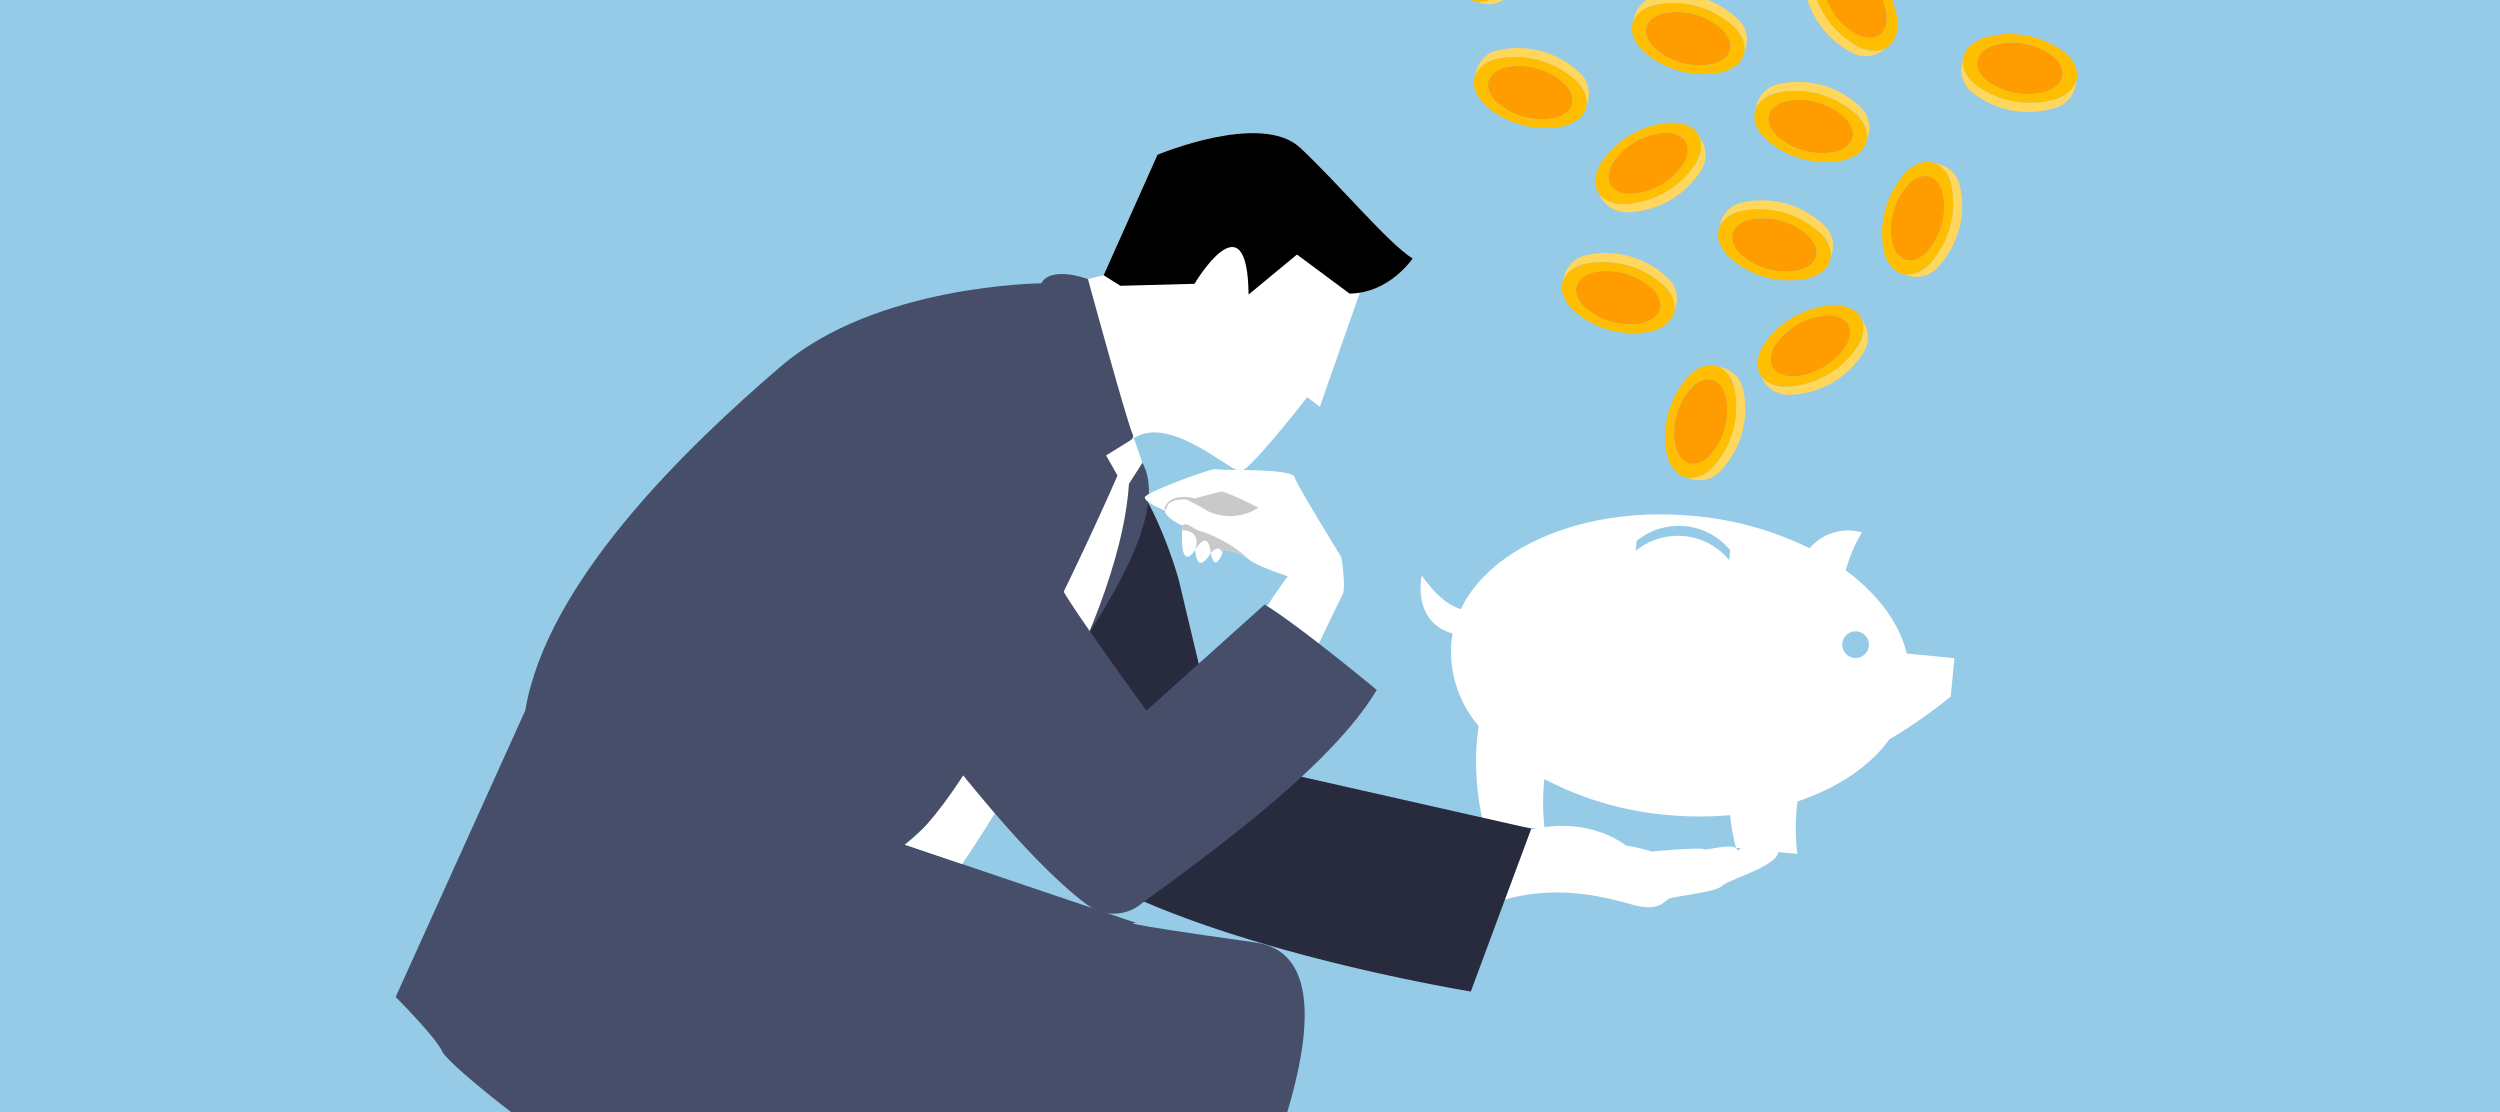 <svg xmlns="http://www.w3.org/2000/svg" xmlns:xlink="http://www.w3.org/1999/xlink" width="317" height="141" viewBox="0 0 317 141">
  <defs>
    <clipPath id="clip-path">
      <path id="長方形_172" data-name="長方形 172" d="M13,0H244a13,13,0,0,1,13,13V141a0,0,0,0,1,0,0H0a0,0,0,0,1,0,0V13A13,13,0,0,1,13,0Z" transform="translate(473 1477)" fill="#bcd8e6"/>
    </clipPath>
  </defs>
  <g id="zoom_service1" transform="translate(-448 -1477)">
    <rect id="長方形_171" data-name="長方形 171" width="317" height="141" transform="translate(448 1477)" fill="#95cbe6"/>
    <g id="マスクグループ_7" data-name="マスクグループ 7" clip-path="url(#clip-path)">
      <g id="グループ_46" data-name="グループ 46" transform="translate(-595.052 1951.835)">
        <path id="パス_73" data-name="パス 73" d="M1524.753-229.359c-.974-3.923-3.728-7.58-7.733-10.536a17.832,17.832,0,0,1,2.046-4.819,6.416,6.416,0,0,0-6.642,2.016,41.441,41.441,0,0,0-14.532-4.087c-13.728-1.343-25.832,3.745-29.682,11.795-1.378-.4-3.068-1.564-4.961-4.261,0,0-1.32,5.873,3.925,7.364-.078.4-.144.8-.183,1.2a14.574,14.574,0,0,0,3.469,10.511,32.876,32.876,0,0,0,.6,12.333l7.773.76a28.761,28.761,0,0,1-.036-6.355,41.015,41.015,0,0,0,15.387,4.534,43.857,43.857,0,0,0,8.163.041,26.828,26.828,0,0,0,.75,4.153l7.773.76a26.938,26.938,0,0,1,.024-6.654c5.076-1.7,9.176-4.434,11.654-7.875a63.4,63.4,0,0,0,7.769-5.413l.477-4.878ZM1502.232-241.2a8.426,8.426,0,0,0-11.867-1.161l.123-1.261a8.426,8.426,0,0,1,11.867,1.161Zm15.861,12.4a1.688,1.688,0,0,1-1.516-1.845,1.689,1.689,0,0,1,1.845-1.516,1.688,1.688,0,0,1,1.516,1.845A1.688,1.688,0,0,1,1518.094-228.8Z" transform="translate(-239.918 -162.612)" fill="#fff"/>
        <path id="パス_74" data-name="パス 74" d="M1487.935-132.889s8.636-4.275,15.78.825a20.95,20.95,0,0,1,3.227.742s6.237-.563,6.593-.3,3.994-.98,4.314.174c0,0,2.368-1.535,2.99-1.061,0,0,2.77-.214,2.089,1.511s-6.2,3.215-7.053,4.036-6.005,1.306-6.669,1.605-1.246,1.54-4.034.938-10.461-3.6-19.659.142l.309-7.652Z" transform="translate(-254.455 -235.542)" fill="#fff"/>
        <path id="パス_75" data-name="パス 75" d="M1379.723-225.209l-39.3-8.882-5.383-22.6s-4.638-17.325-12.771-18.155a27.406,27.406,0,0,0-2.886.574c-6.14,1.658-9.579,16.821-2.551,39.2l1.977,12.443c15.031,11.89,53.25,18.063,53.25,18.063Z" transform="translate(-142.506 -144.549)" fill="#282a3d"/>
        <g id="グループ_25" data-name="グループ 25" transform="translate(1180.147 -457.958)">
          <path id="パス_76" data-name="パス 76" d="M1370.873-349.9l5.074-14.47a10.95,10.95,0,0,0,6.7-4.323c-3.184-2.011-9.322-9.45-14.275-14.063s-18.085.9-18.085.9l-6.83,15.281-2.844.707,6.042,20.179c.125-.185.251-.353.378-.52.088.1.173.2.263.294,4.653-3.035,12.339,4.411,13.6,4.175s8.388-9.382,8.388-9.382Z" transform="translate(-1340.615 384.599)" fill="#fff"/>
          <path id="パス_77" data-name="パス 77" d="M1355.542-381.858l-6.83,15.281,2.122,1.34,9.4-.253s6.719-11.344,6.858,1.363l6.137-5.075,6.668,4.954c5.082-.056,8-4.446,8-4.446-3.184-2.011-9.322-9.45-14.276-14.063S1355.542-381.858,1355.542-381.858Z" transform="translate(-1345.867 384.599)"/>
        </g>
        <path id="パス_78" data-name="パス 78" d="M1202.229-248.994c-19.768-2.761-15.056-2.458-15.056-2.458l-29.394-9.942,7.637-6.772s32.9-35.712,20.542-43.706c0,0,.886-1.257.776-1.432-.594-.942-5.727-19.8-5.727-19.8s-4.64-1.774-5.937.532c0,0-20.893.144-33,10.519s-29.683,27.378-32.421,43.66l-16.426,36.311s5.043,5.043,5.908,6.916,14.553,12.392,15.994,12.824,4.755-1.441,5.331-3.6,28.53-1.152,44.236.144c0,0-11.239,33.285-17.147,40.49l24.495,8.934h0l.72-1.3,9.222,4.179s10.8-23.981,14.982-31.726C1201.352-213.35,1217.111-246.915,1202.229-248.994Z" transform="translate(0 -106.336)" fill="#474e6a"/>
        <path id="パス_79" data-name="パス 79" d="M1306-274.508l-3.521,2.192,1.447,2.546s-17.564,40.494-26.978,46.808l7.27,2.459s19.9-28.71,21.155-48.21l1.706-2.671Z" transform="translate(-119.172 -144.769)" fill="#fff"/>
        <g id="グループ_28" data-name="グループ 28" transform="translate(1145.381 -427.547)">
          <g id="グループ_26" data-name="グループ 26" transform="translate(42.839 12.186)">
            <path id="パス_80" data-name="パス 80" d="M1379.344-246.267c-.106-.082,2.365-3.5,2.365-3.5s-4.12-1.336-5.048-2.227a6.466,6.466,0,0,0-3.081-1.113s-1.039,3.229-1.633.408c0,0-1.708,3.007-1.967-.408,0,0-2.042,3.3-1.633-3.081,0,0-2.227-1-2.19-1.893,0,0-2.672-1.077-2.561-1.707s8.645-3.786,9.055-3.563,9.541-.148,9.912,1,5.753,9.836,5.9,10.1.594,4.046.223,4.751-3.637,7.534-3.637,7.534l-6.5-5.493Z" transform="translate(-1363.593 263.362)" fill="#fff"/>
            <path id="パス_81" data-name="パス 81" d="M1377.065-243.2c-.013.208-.024.4-.032.592.958.009,2.314.369,1.665,2.489,0,0,1.633-2.893,1.967.409,0,0,1.121-1.338,1.461.054.107-.259.172-.462.172-.462a6.463,6.463,0,0,1,3.081,1.114,16.522,16.522,0,0,0-6.069-3.491C1378.289-242.792,1377.715-243.681,1377.065-243.2Z" transform="translate(-1372.311 250.375)" fill="#c9c9c9"/>
            <path id="パス_82" data-name="パス 82" d="M1377.065-242.977c.649-.481,1.224.408,2.245.7a15.958,15.958,0,0,1,5.1,2.679,3.147,3.147,0,0,1,.969.589,16.522,16.522,0,0,0-6.069-3.491c-1.022-.3-1.6-1.184-2.245-.7-.013.208-.024.4-.032.592h.011C1377.05-242.728,1377.057-242.85,1377.065-242.977Z" transform="translate(-1372.311 250.375)" fill="#c9c9c9"/>
            <path id="パス_83" data-name="パス 83" d="M1377.779-255.2c-.421.041-2.178.566-3.377.84,0,0-3.008-.876-3.88,1.276l.334.167s-.223-1.448,2.543-1.281c0,0,2.227,1.132,2.6,1.429a6.648,6.648,0,0,0,6.514-.408S1378.354-255.258,1377.779-255.2Z" transform="translate(-1368.088 258.07)" fill="#c9c9c9"/>
          </g>
          <g id="グループ_27" data-name="グループ 27" transform="translate(0)">
            <path id="パス_84" data-name="パス 84" d="M1242.056-273.483s22.246,33.447,35.241,42.946a5.519,5.519,0,0,0,6.844-.273c12.962-9.393,24.739-18.638,29.769-27.041,0,0-9.8-8.139-14.217-10.829l-14.985,13.449s-10.375-14.217-10.951-15.946-3.938-30.355-19.692-26.513S1242.056-273.483,1242.056-273.483Z" transform="translate(-1241.667 298.045)" fill="#474e6a"/>
          </g>
        </g>
        <g id="グループ_45" data-name="グループ 45" transform="translate(1227.399 -497.695)">
          <g id="グループ_29" data-name="グループ 29" transform="translate(13.701 54.922)">
            <g id="Coin">
              <path id="パス_85" data-name="パス 85" d="M1514.351-337.182a3.666,3.666,0,0,1,2.9-2.326l.318-1.15a3.663,3.663,0,0,0-2.895,2.326Z" transform="translate(-1514.261 340.912)" fill="#ffd75d"/>
              <path id="パス_86" data-name="パス 86" d="M1534.128-334.9a3.636,3.636,0,0,0-1.247-3.44,11.41,11.41,0,0,0-9.972-2.788l-.318,1.15a11.409,11.409,0,0,1,9.972,2.788,3.636,3.636,0,0,1,1.247,3.44Z" transform="translate(-1519.605 341.379)" fill="#ffd75d"/>
              <path id="パス_87" data-name="パス 87" d="M1521.419-334.692c-2.408.617-2.96,2.553-1.236,4.326a8.556,8.556,0,0,0,7.479,2.09c2.406-.617,2.959-2.553,1.235-4.324A8.556,8.556,0,0,0,1521.419-334.692Z" transform="translate(-1517.392 337.165)" fill="#ff9c00"/>
              <path id="パス_88" data-name="パス 88" d="M1517.079-337.852c-3.209.823-3.947,3.4-1.647,5.767a11.409,11.409,0,0,0,9.972,2.787c3.208-.823,3.946-3.4,1.647-5.766A11.409,11.409,0,0,0,1517.079-337.852Zm8.519,3.161c1.724,1.772,1.171,3.708-1.235,4.324a8.556,8.556,0,0,1-7.479-2.09c-1.724-1.772-1.172-3.708,1.236-4.326A8.556,8.556,0,0,1,1525.6-334.692Z" transform="translate(-1514.094 339.256)" fill="#ffbe00"/>
            </g>
          </g>
          <g id="グループ_30" data-name="グループ 30" transform="translate(33.501 48.231)">
            <g id="Coin-2" data-name="Coin">
              <path id="パス_89" data-name="パス 89" d="M1570.7-356.227a3.665,3.665,0,0,1,2.9-2.326l.318-1.15a3.664,3.664,0,0,0-2.9,2.326Z" transform="translate(-1570.615 359.957)" fill="#ffd75d"/>
              <path id="パス_90" data-name="パス 90" d="M1590.482-353.943a3.635,3.635,0,0,0-1.247-3.44,11.407,11.407,0,0,0-9.971-2.788l-.318,1.15a11.409,11.409,0,0,1,9.972,2.788,3.635,3.635,0,0,1,1.247,3.44Z" transform="translate(-1575.959 360.425)" fill="#ffd75d"/>
              <path id="パス_91" data-name="パス 91" d="M1577.772-353.737c-2.407.617-2.96,2.553-1.235,4.326a8.555,8.555,0,0,0,7.479,2.09c2.406-.617,2.959-2.553,1.235-4.324A8.556,8.556,0,0,0,1577.772-353.737Z" transform="translate(-1573.746 356.21)" fill="#ff9c00"/>
              <path id="パス_92" data-name="パス 92" d="M1573.433-356.9c-3.209.823-3.947,3.4-1.647,5.768a11.409,11.409,0,0,0,9.972,2.787c3.208-.823,3.946-3.4,1.647-5.766A11.409,11.409,0,0,0,1573.433-356.9Zm8.519,3.161c1.724,1.772,1.171,3.708-1.235,4.324a8.555,8.555,0,0,1-7.479-2.09c-1.725-1.773-1.172-3.709,1.235-4.326A8.557,8.557,0,0,1,1581.952-353.736Z" transform="translate(-1570.448 358.301)" fill="#ffbe00"/>
            </g>
          </g>
          <g id="グループ_31" data-name="グループ 31" transform="translate(38.506 61.555)">
            <g id="Coin-3" data-name="Coin">
              <path id="パス_93" data-name="パス 93" d="M1621.164-318.086a3.664,3.664,0,0,1-.4,3.692l.589,1.039a3.665,3.665,0,0,0,.4-3.692Z" transform="translate(-1608.089 319.638)" fill="#ffd75d"/>
              <path id="パス_94" data-name="パス 94" d="M1586.238-303.011a3.635,3.635,0,0,0,3.314,1.551,11.41,11.41,0,0,0,9.023-5.079l-.589-1.039a11.408,11.408,0,0,1-9.022,5.079,3.635,3.635,0,0,1-3.315-1.551Z" transform="translate(-1585.313 312.822)" fill="#ffd75d"/>
              <path id="パス_95" data-name="パス 95" d="M1598.969-314.9c1.266-2.139.288-3.9-2.185-3.932a8.555,8.555,0,0,0-6.766,3.81c-1.265,2.138-.287,3.9,2.184,3.931A8.556,8.556,0,0,0,1598.969-314.9Z" transform="translate(-1587.788 320.12)" fill="#ff9c00"/>
              <path id="パス_96" data-name="パス 96" d="M1597.366-317.258c1.688-2.851.384-5.2-2.913-5.243a11.409,11.409,0,0,0-9.022,5.08c-1.687,2.85-.383,5.2,2.913,5.242A11.409,11.409,0,0,0,1597.366-317.258Zm-8.259,3.789c-2.472-.034-3.45-1.794-2.184-3.931a8.555,8.555,0,0,1,6.766-3.81c2.473.034,3.451,1.794,2.185,3.932A8.556,8.556,0,0,1,1589.108-313.469Z" transform="translate(-1584.693 322.502)" fill="#ffbe00"/>
            </g>
          </g>
          <g id="グループ_32" data-name="グループ 32" transform="translate(17.938 38.407)">
            <g id="Coin-4" data-name="Coin">
              <path id="パス_97" data-name="パス 97" d="M1562.624-383.966a3.664,3.664,0,0,1-.4,3.692l.588,1.039a3.665,3.665,0,0,0,.4-3.692Z" transform="translate(-1549.549 385.518)" fill="#ffd75d"/>
              <path id="パス_98" data-name="パス 98" d="M1527.7-368.891a3.636,3.636,0,0,0,3.315,1.551,11.409,11.409,0,0,0,9.022-5.079l-.588-1.039a11.409,11.409,0,0,1-9.023,5.079,3.635,3.635,0,0,1-3.314-1.551Z" transform="translate(-1526.773 378.702)" fill="#ffd75d"/>
              <path id="パス_99" data-name="パス 99" d="M1540.428-380.777c1.266-2.139.288-3.9-2.185-3.932a8.556,8.556,0,0,0-6.766,3.81c-1.265,2.138-.287,3.9,2.184,3.932A8.555,8.555,0,0,0,1540.428-380.777Z" transform="translate(-1529.248 386)" fill="#ff9c00"/>
              <path id="パス_100" data-name="パス 100" d="M1538.826-383.139c1.688-2.851.383-5.2-2.913-5.243a11.411,11.411,0,0,0-9.022,5.08c-1.687,2.851-.383,5.2,2.913,5.242A11.409,11.409,0,0,0,1538.826-383.139Zm-8.259,3.789c-2.472-.034-3.45-1.794-2.184-3.932a8.556,8.556,0,0,1,6.766-3.81c2.472.034,3.451,1.794,2.185,3.932A8.556,8.556,0,0,1,1530.567-379.35Z" transform="translate(-1526.152 388.383)" fill="#ffbe00"/>
            </g>
          </g>
          <g id="グループ_33" data-name="グループ 33" transform="translate(26.767 69.17)">
            <g id="Coin-5" data-name="Coin">
              <path id="パス_101" data-name="パス 101" d="M1569.728-300.571a3.663,3.663,0,0,1,2.326,2.9l1.151.318a3.666,3.666,0,0,0-2.326-2.9Z" transform="translate(-1563.247 300.661)" fill="#ffd75d"/>
              <path id="パス_102" data-name="パス 102" d="M1559.772-280.794a3.636,3.636,0,0,0,3.44-1.247,11.409,11.409,0,0,0,2.788-9.971l-1.151-.318a11.406,11.406,0,0,1-2.788,9.971,3.635,3.635,0,0,1-3.44,1.247Z" transform="translate(-1556.043 295.317)" fill="#ffd75d"/>
              <path id="パス_103" data-name="パス 103" d="M1561.11-293.5c-.617-2.407-2.553-2.96-4.326-1.235a8.555,8.555,0,0,0-2.09,7.479c.617,2.406,2.553,2.959,4.324,1.235A8.556,8.556,0,0,0,1561.11-293.5Z" transform="translate(-1553.372 297.53)" fill="#ff9c00"/>
              <path id="パス_104" data-name="パス 104" d="M1560.089-297.843c-.823-3.21-3.4-3.947-5.767-1.648a11.409,11.409,0,0,0-2.787,9.972c.822,3.208,3.4,3.946,5.766,1.647A11.406,11.406,0,0,0,1560.089-297.843Zm-3.16,8.519c-1.772,1.724-3.708,1.171-4.325-1.235a8.555,8.555,0,0,1,2.091-7.479c1.772-1.725,3.708-1.172,4.326,1.235A8.556,8.556,0,0,1,1556.928-289.324Z" transform="translate(-1551.281 300.829)" fill="#ffbe00"/>
            </g>
          </g>
          <g id="グループ_34" data-name="グループ 34" transform="translate(38.102 33.219)">
            <g id="Coin-6" data-name="Coin">
              <path id="パス_105" data-name="パス 105" d="M1583.8-398.953a3.666,3.666,0,0,1,2.9-2.326l.318-1.15a3.664,3.664,0,0,0-2.9,2.326Z" transform="translate(-1583.709 402.683)" fill="#ffd75d"/>
              <path id="パス_106" data-name="パス 106" d="M1603.576-396.668a3.636,3.636,0,0,0-1.247-3.44,11.409,11.409,0,0,0-9.971-2.788l-.318,1.15a11.409,11.409,0,0,1,9.971,2.788,3.635,3.635,0,0,1,1.247,3.44Z" transform="translate(-1589.053 403.15)" fill="#ffd75d"/>
              <path id="パス_107" data-name="パス 107" d="M1590.867-396.463c-2.407.617-2.96,2.553-1.236,4.326a8.556,8.556,0,0,0,7.479,2.09c2.406-.617,2.959-2.553,1.235-4.324A8.556,8.556,0,0,0,1590.867-396.463Z" transform="translate(-1586.841 398.936)" fill="#ff9c00"/>
              <path id="パス_108" data-name="パス 108" d="M1586.527-399.623c-3.209.823-3.947,3.4-1.647,5.768a11.409,11.409,0,0,0,9.972,2.787c3.208-.823,3.946-3.4,1.647-5.766A11.409,11.409,0,0,0,1586.527-399.623Zm8.519,3.161c1.724,1.772,1.171,3.708-1.235,4.324a8.556,8.556,0,0,1-7.479-2.09c-1.724-1.772-1.171-3.708,1.236-4.326A8.556,8.556,0,0,1,1595.046-396.462Z" transform="translate(-1583.542 401.027)" fill="#ffbe00"/>
            </g>
          </g>
          <g id="グループ_35" data-name="グループ 35" transform="translate(2.544 28.924)">
            <g id="Coin-7" data-name="Coin">
              <path id="パス_109" data-name="パス 109" d="M1482.6-411.176a3.663,3.663,0,0,1,2.895-2.326l.318-1.151a3.665,3.665,0,0,0-2.9,2.326Z" transform="translate(-1482.506 414.906)" fill="#ffd75d"/>
              <path id="パス_110" data-name="パス 110" d="M1502.373-408.891a3.637,3.637,0,0,0-1.247-3.44,11.409,11.409,0,0,0-9.971-2.788l-.318,1.151a11.408,11.408,0,0,1,9.972,2.788,3.635,3.635,0,0,1,1.247,3.44Z" transform="translate(-1487.851 415.373)" fill="#ffd75d"/>
              <path id="パス_111" data-name="パス 111" d="M1489.664-408.686c-2.407.617-2.96,2.553-1.235,4.326a8.556,8.556,0,0,0,7.479,2.091c2.406-.617,2.959-2.553,1.235-4.325A8.556,8.556,0,0,0,1489.664-408.686Z" transform="translate(-1485.638 411.159)" fill="#ff9c00"/>
              <path id="パス_112" data-name="パス 112" d="M1485.325-411.846c-3.209.823-3.947,3.4-1.647,5.767a11.409,11.409,0,0,0,9.972,2.787c3.208-.823,3.946-3.4,1.647-5.766A11.407,11.407,0,0,0,1485.325-411.846Zm8.519,3.16c1.724,1.772,1.171,3.708-1.235,4.325a8.556,8.556,0,0,1-7.479-2.091c-1.725-1.772-1.172-3.708,1.235-4.326A8.556,8.556,0,0,1,1493.844-408.685Z" transform="translate(-1482.339 413.249)" fill="#ffbe00"/>
            </g>
          </g>
          <g id="グループ_36" data-name="グループ 36" transform="translate(54.27 43.386)">
            <g id="Coin-8" data-name="Coin">
              <path id="パス_113" data-name="パス 113" d="M1648-373.957a3.664,3.664,0,0,1,2.326,2.9l1.151.318a3.664,3.664,0,0,0-2.326-2.9Z" transform="translate(-1641.523 374.047)" fill="#ffd75d"/>
              <path id="パス_114" data-name="パス 114" d="M1638.048-354.18a3.635,3.635,0,0,0,3.44-1.247,11.409,11.409,0,0,0,2.788-9.971l-1.151-.318a11.407,11.407,0,0,1-2.788,9.971,3.635,3.635,0,0,1-3.44,1.247Z" transform="translate(-1634.319 368.703)" fill="#ffd75d"/>
              <path id="パス_115" data-name="パス 115" d="M1639.386-366.889c-.617-2.407-2.553-2.96-4.326-1.236a8.556,8.556,0,0,0-2.09,7.479c.617,2.406,2.553,2.959,4.324,1.235A8.555,8.555,0,0,0,1639.386-366.889Z" transform="translate(-1631.648 370.915)" fill="#ff9c00"/>
              <path id="パス_116" data-name="パス 116" d="M1638.365-371.229c-.823-3.209-3.4-3.947-5.767-1.647a11.409,11.409,0,0,0-2.787,9.972c.823,3.209,3.4,3.946,5.766,1.647A11.407,11.407,0,0,0,1638.365-371.229Zm-3.161,8.519c-1.772,1.724-3.708,1.171-4.325-1.235a8.556,8.556,0,0,1,2.091-7.479c1.772-1.724,3.708-1.171,4.325,1.236A8.556,8.556,0,0,1,1635.2-362.71Z" transform="translate(-1629.557 374.214)" fill="#ffbe00"/>
            </g>
          </g>
          <g id="グループ_37" data-name="グループ 37" transform="translate(16.923 4.754)">
            <g id="Coin-9" data-name="Coin">
              <path id="パス_117" data-name="パス 117" d="M1559.735-479.748a3.665,3.665,0,0,1-.4,3.692l.589,1.039a3.664,3.664,0,0,0,.4-3.692Z" transform="translate(-1546.66 481.299)" fill="#ffd75d"/>
              <path id="パス_118" data-name="パス 118" d="M1524.808-464.673a3.635,3.635,0,0,0,3.315,1.551,11.408,11.408,0,0,0,9.022-5.079l-.589-1.039a11.409,11.409,0,0,1-9.023,5.08,3.635,3.635,0,0,1-3.315-1.551Z" transform="translate(-1523.884 474.484)" fill="#ffd75d"/>
              <path id="パス_119" data-name="パス 119" d="M1537.54-476.558c1.266-2.138.288-3.9-2.185-3.932a8.556,8.556,0,0,0-6.766,3.81c-1.265,2.138-.287,3.9,2.185,3.931A8.556,8.556,0,0,0,1537.54-476.558Z" transform="translate(-1526.359 481.781)" fill="#ff9c00"/>
              <path id="パス_120" data-name="パス 120" d="M1535.937-478.92c1.688-2.851.384-5.2-2.913-5.243a11.409,11.409,0,0,0-9.022,5.08c-1.687,2.85-.383,5.2,2.913,5.242A11.409,11.409,0,0,0,1535.937-478.92Zm-8.259,3.789c-2.472-.034-3.45-1.794-2.185-3.931a8.556,8.556,0,0,1,6.766-3.81c2.473.034,3.451,1.794,2.185,3.932A8.556,8.556,0,0,1,1527.679-475.131Z" transform="translate(-1523.264 484.164)" fill="#ffbe00"/>
            </g>
          </g>
          <g id="グループ_38" data-name="グループ 38" transform="translate(0 8.81)">
            <g id="Coin-10" data-name="Coin">
              <path id="パス_121" data-name="パス 121" d="M1493.547-472.363a3.665,3.665,0,0,1,2.326,2.895l1.15.318a3.664,3.664,0,0,0-2.326-2.9Z" transform="translate(-1487.065 472.453)" fill="#ffd75d"/>
              <path id="パス_122" data-name="パス 122" d="M1483.591-452.587a3.636,3.636,0,0,0,3.44-1.247,11.408,11.408,0,0,0,2.788-9.971l-1.151-.318a11.41,11.41,0,0,1-2.788,9.972,3.636,3.636,0,0,1-3.441,1.247Z" transform="translate(-1479.861 467.109)" fill="#ffd75d"/>
              <path id="パス_123" data-name="パス 123" d="M1484.929-465.3c-.617-2.407-2.553-2.96-4.326-1.235a8.555,8.555,0,0,0-2.09,7.479c.617,2.406,2.553,2.959,4.324,1.235A8.557,8.557,0,0,0,1484.929-465.3Z" transform="translate(-1477.19 469.322)" fill="#ff9c00"/>
              <path id="パス_124" data-name="パス 124" d="M1483.907-469.635c-.823-3.209-3.4-3.946-5.767-1.647a11.409,11.409,0,0,0-2.787,9.972c.823,3.208,3.4,3.946,5.766,1.647A11.409,11.409,0,0,0,1483.907-469.635Zm-3.161,8.519c-1.772,1.724-3.708,1.171-4.325-1.235a8.556,8.556,0,0,1,2.09-7.479c1.773-1.725,3.709-1.172,4.326,1.235A8.557,8.557,0,0,1,1480.746-461.116Z" transform="translate(-1475.099 472.621)" fill="#ffbe00"/>
            </g>
          </g>
          <g id="グループ_39" data-name="グループ 39" transform="translate(56.844 6.225)">
            <g id="Coin-11" data-name="Coin">
              <path id="パス_125" data-name="パス 125" d="M1652.957-479.869a3.664,3.664,0,0,1,2.588,2.664l1.175.208a3.665,3.665,0,0,0-2.588-2.664Z" transform="translate(-1647.31 479.907)" fill="#ffd75d"/>
              <path id="パス_126" data-name="パス 126" d="M1646.85-460.325a3.636,3.636,0,0,0,3.308-1.565A11.41,11.41,0,0,0,1652-472.08l-1.175-.208a11.409,11.409,0,0,1-1.839,10.189,3.635,3.635,0,0,1-3.308,1.565Z" transform="translate(-1642.586 474.99)" fill="#ffd75d"/>
              <path id="パス_127" data-name="パス 127" d="M1646.169-472.795c-.841-2.338-2.82-2.707-4.423-.823a8.556,8.556,0,0,0-1.378,7.642c.84,2.338,2.82,2.706,4.422.823A8.556,8.556,0,0,0,1646.169-472.795Z" transform="translate(-1638.9 476.633)" fill="#ff9c00"/>
              <path id="パス_128" data-name="パス 128" d="M1645.12-477.276c-1.121-3.118-3.76-3.609-5.9-1.1a11.409,11.409,0,0,0-1.838,10.19c1.121,3.117,3.76,3.608,5.9,1.1A11.409,11.409,0,0,0,1645.12-477.276Zm-2.346,8.778c-1.6,1.883-3.581,1.514-4.422-.823a8.556,8.556,0,0,1,1.378-7.642c1.6-1.884,3.582-1.515,4.423.823A8.556,8.556,0,0,1,1642.773-468.5Z" transform="translate(-1636.884 479.978)" fill="#ffbe00"/>
            </g>
          </g>
          <g id="グループ_40" data-name="グループ 40" transform="translate(44.393 16.337)">
            <g id="Coin-12" data-name="Coin">
              <path id="パス_129" data-name="パス 129" d="M1623.007-415.781a3.666,3.666,0,0,1-3.714-.053l-.979.684a3.665,3.665,0,0,0,3.714.053Z" transform="translate(-1612.389 428.259)" fill="#ffd75d"/>
              <path id="パス_130" data-name="パス 130" d="M1602.7-449.164a3.636,3.636,0,0,0-1.233,3.446,11.41,11.41,0,0,0,5.9,8.505l.979-.684a11.409,11.409,0,0,1-5.905-8.505,3.636,3.636,0,0,1,1.233-3.446Z" transform="translate(-1601.448 450.322)" fill="#ffd75d"/>
              <path id="パス_131" data-name="パス 131" d="M1612.554-437.27c2.248,1.059,3.908-.08,3.71-2.545a8.556,8.556,0,0,0-4.43-6.378c-2.247-1.059-3.907.08-3.708,2.544A8.555,8.555,0,0,0,1612.554-437.27Z" transform="translate(-1605.769 448.208)" fill="#ff9c00"/>
              <path id="パス_132" data-name="パス 132" d="M1610.159-438.772c3,1.412,5.211-.107,4.946-3.393a11.409,11.409,0,0,0-5.906-8.5c-3-1.412-5.21.107-4.946,3.392A11.409,11.409,0,0,0,1610.159-438.772Zm-4.548-7.866c-.2-2.464,1.462-3.6,3.708-2.544a8.556,8.556,0,0,1,4.43,6.378c.2,2.465-1.462,3.6-3.71,2.545A8.555,8.555,0,0,1,1605.611-446.639Z" transform="translate(-1603.254 451.198)" fill="#ffbe00"/>
            </g>
          </g>
          <g id="グループ_41" data-name="グループ 41" transform="translate(35.553 0)">
            <g id="Coin-13" data-name="Coin">
              <path id="パス_133" data-name="パス 133" d="M1612.724-481.622a3.665,3.665,0,0,1-2.664,2.588l-.209,1.175a3.665,3.665,0,0,0,2.663-2.588Z" transform="translate(-1598.059 487.269)" fill="#ffd75d"/>
              <path id="パス_134" data-name="パス 134" d="M1576.326-487.729a3.636,3.636,0,0,0,1.565,3.308,11.408,11.408,0,0,0,10.189,1.839l.209-1.175a11.409,11.409,0,0,1-10.19-1.839,3.636,3.636,0,0,1-1.565-3.308Z" transform="translate(-1576.288 491.993)" fill="#ffd75d"/>
              <path id="パス_135" data-name="パス 135" d="M1590.884-488.41c2.339-.841,2.707-2.82.823-4.423a8.555,8.555,0,0,0-7.642-1.378c-2.338.84-2.706,2.82-.824,4.421A8.557,8.557,0,0,0,1590.884-488.41Z" transform="translate(-1580.019 495.679)" fill="#ff9c00"/>
              <path id="パス_136" data-name="パス 136" d="M1588.675-489.46c3.118-1.121,3.609-3.761,1.1-5.9a11.409,11.409,0,0,0-10.19-1.838c-3.117,1.12-3.608,3.76-1.1,5.9A11.408,11.408,0,0,0,1588.675-489.46Zm-8.779-2.346c-1.883-1.6-1.514-3.581.824-4.421a8.555,8.555,0,0,1,7.642,1.378c1.884,1.6,1.515,3.582-.823,4.423A8.557,8.557,0,0,1,1579.9-491.806Z" transform="translate(-1576.673 497.695)" fill="#ffbe00"/>
            </g>
          </g>
          <g id="グループ_42" data-name="グループ 42" transform="translate(73.57 7.71)">
            <g id="Coin-14" data-name="Coin">
              <path id="パス_137" data-name="パス 137" d="M1700.56-475.643a3.665,3.665,0,0,1,2.588,2.664l1.175.209a3.664,3.664,0,0,0-2.588-2.664Z" transform="translate(-1694.913 475.681)" fill="#ffd75d"/>
              <path id="パス_138" data-name="パス 138" d="M1694.453-456.1a3.636,3.636,0,0,0,3.308-1.565,11.409,11.409,0,0,0,1.839-10.189l-1.175-.209a11.409,11.409,0,0,1-1.839,10.19,3.636,3.636,0,0,1-3.308,1.565Z" transform="translate(-1690.189 470.764)" fill="#ffd75d"/>
              <path id="パス_139" data-name="パス 139" d="M1693.771-468.568c-.841-2.339-2.82-2.707-4.423-.824a8.555,8.555,0,0,0-1.378,7.642c.841,2.338,2.82,2.706,4.421.824A8.555,8.555,0,0,0,1693.771-468.568Z" transform="translate(-1686.503 472.407)" fill="#ff9c00"/>
              <path id="パス_140" data-name="パス 140" d="M1692.722-473.05c-1.121-3.118-3.761-3.609-5.9-1.1a11.409,11.409,0,0,0-1.837,10.19c1.12,3.117,3.76,3.608,5.9,1.1A11.41,11.41,0,0,0,1692.722-473.05Zm-2.346,8.779c-1.6,1.883-3.581,1.514-4.421-.824a8.555,8.555,0,0,1,1.378-7.642c1.6-1.884,3.582-1.515,4.423.824A8.556,8.556,0,0,1,1690.376-464.271Z" transform="translate(-1684.487 475.751)" fill="#ffbe00"/>
            </g>
          </g>
          <g id="グループ_43" data-name="グループ 43" transform="translate(64.331 27.162)">
            <g id="Coin-15" data-name="Coin">
              <path id="パス_141" data-name="パス 141" d="M1694.628-404.316a3.665,3.665,0,0,1-2.664,2.588l-.209,1.175a3.665,3.665,0,0,0,2.664-2.588Z" transform="translate(-1679.963 409.963)" fill="#ffd75d"/>
              <path id="パス_142" data-name="パス 142" d="M1658.23-410.423a3.636,3.636,0,0,0,1.565,3.308,11.409,11.409,0,0,0,10.189,1.839l.209-1.175A11.409,11.409,0,0,1,1660-408.29a3.635,3.635,0,0,1-1.565-3.308Z" transform="translate(-1658.192 414.687)" fill="#ffd75d"/>
              <path id="パス_143" data-name="パス 143" d="M1672.787-411.1c2.339-.84,2.707-2.82.824-4.423a8.556,8.556,0,0,0-7.642-1.378c-2.338.84-2.706,2.82-.824,4.421A8.555,8.555,0,0,0,1672.787-411.1Z" transform="translate(-1661.923 418.373)" fill="#ff9c00"/>
              <path id="パス_144" data-name="パス 144" d="M1670.579-412.154c3.118-1.121,3.609-3.76,1.1-5.9a11.409,11.409,0,0,0-10.19-1.838c-3.117,1.12-3.608,3.76-1.1,5.9A11.409,11.409,0,0,0,1670.579-412.154ZM1661.8-414.5c-1.883-1.6-1.514-3.581.824-4.421a8.556,8.556,0,0,1,7.642,1.378c1.884,1.6,1.515,3.582-.824,4.422A8.555,8.555,0,0,1,1661.8-414.5Z" transform="translate(-1658.578 420.389)" fill="#ffbe00"/>
            </g>
          </g>
          <g id="グループ_44" data-name="グループ 44" transform="translate(22.575 22.081)">
            <g id="Coin-16" data-name="Coin">
              <path id="パス_145" data-name="パス 145" d="M1539.609-430.652a3.664,3.664,0,0,1,2.9-2.326l.318-1.15a3.664,3.664,0,0,0-2.9,2.326Z" transform="translate(-1539.519 434.382)" fill="#ffd75d"/>
              <path id="パス_146" data-name="パス 146" d="M1559.386-428.367a3.635,3.635,0,0,0-1.247-3.44,11.409,11.409,0,0,0-9.971-2.788l-.318,1.15a11.409,11.409,0,0,1,9.971,2.788,3.635,3.635,0,0,1,1.247,3.44Z" transform="translate(-1544.863 434.849)" fill="#ffd75d"/>
              <path id="パス_147" data-name="パス 147" d="M1546.677-428.162c-2.407.617-2.961,2.553-1.236,4.326a8.555,8.555,0,0,0,7.479,2.09c2.406-.617,2.959-2.553,1.235-4.324A8.556,8.556,0,0,0,1546.677-428.162Z" transform="translate(-1542.65 430.634)" fill="#ff9c00"/>
              <path id="パス_148" data-name="パス 148" d="M1542.337-431.322c-3.209.823-3.947,3.4-1.648,5.768a11.409,11.409,0,0,0,9.972,2.787c3.208-.823,3.946-3.4,1.647-5.766A11.409,11.409,0,0,0,1542.337-431.322Zm8.519,3.161c1.724,1.772,1.171,3.707-1.235,4.324a8.555,8.555,0,0,1-7.479-2.09c-1.725-1.772-1.172-3.708,1.235-4.326A8.556,8.556,0,0,1,1550.856-428.161Z" transform="translate(-1539.352 432.726)" fill="#ffbe00"/>
            </g>
          </g>
        </g>
      </g>
    </g>
  </g>
</svg>
